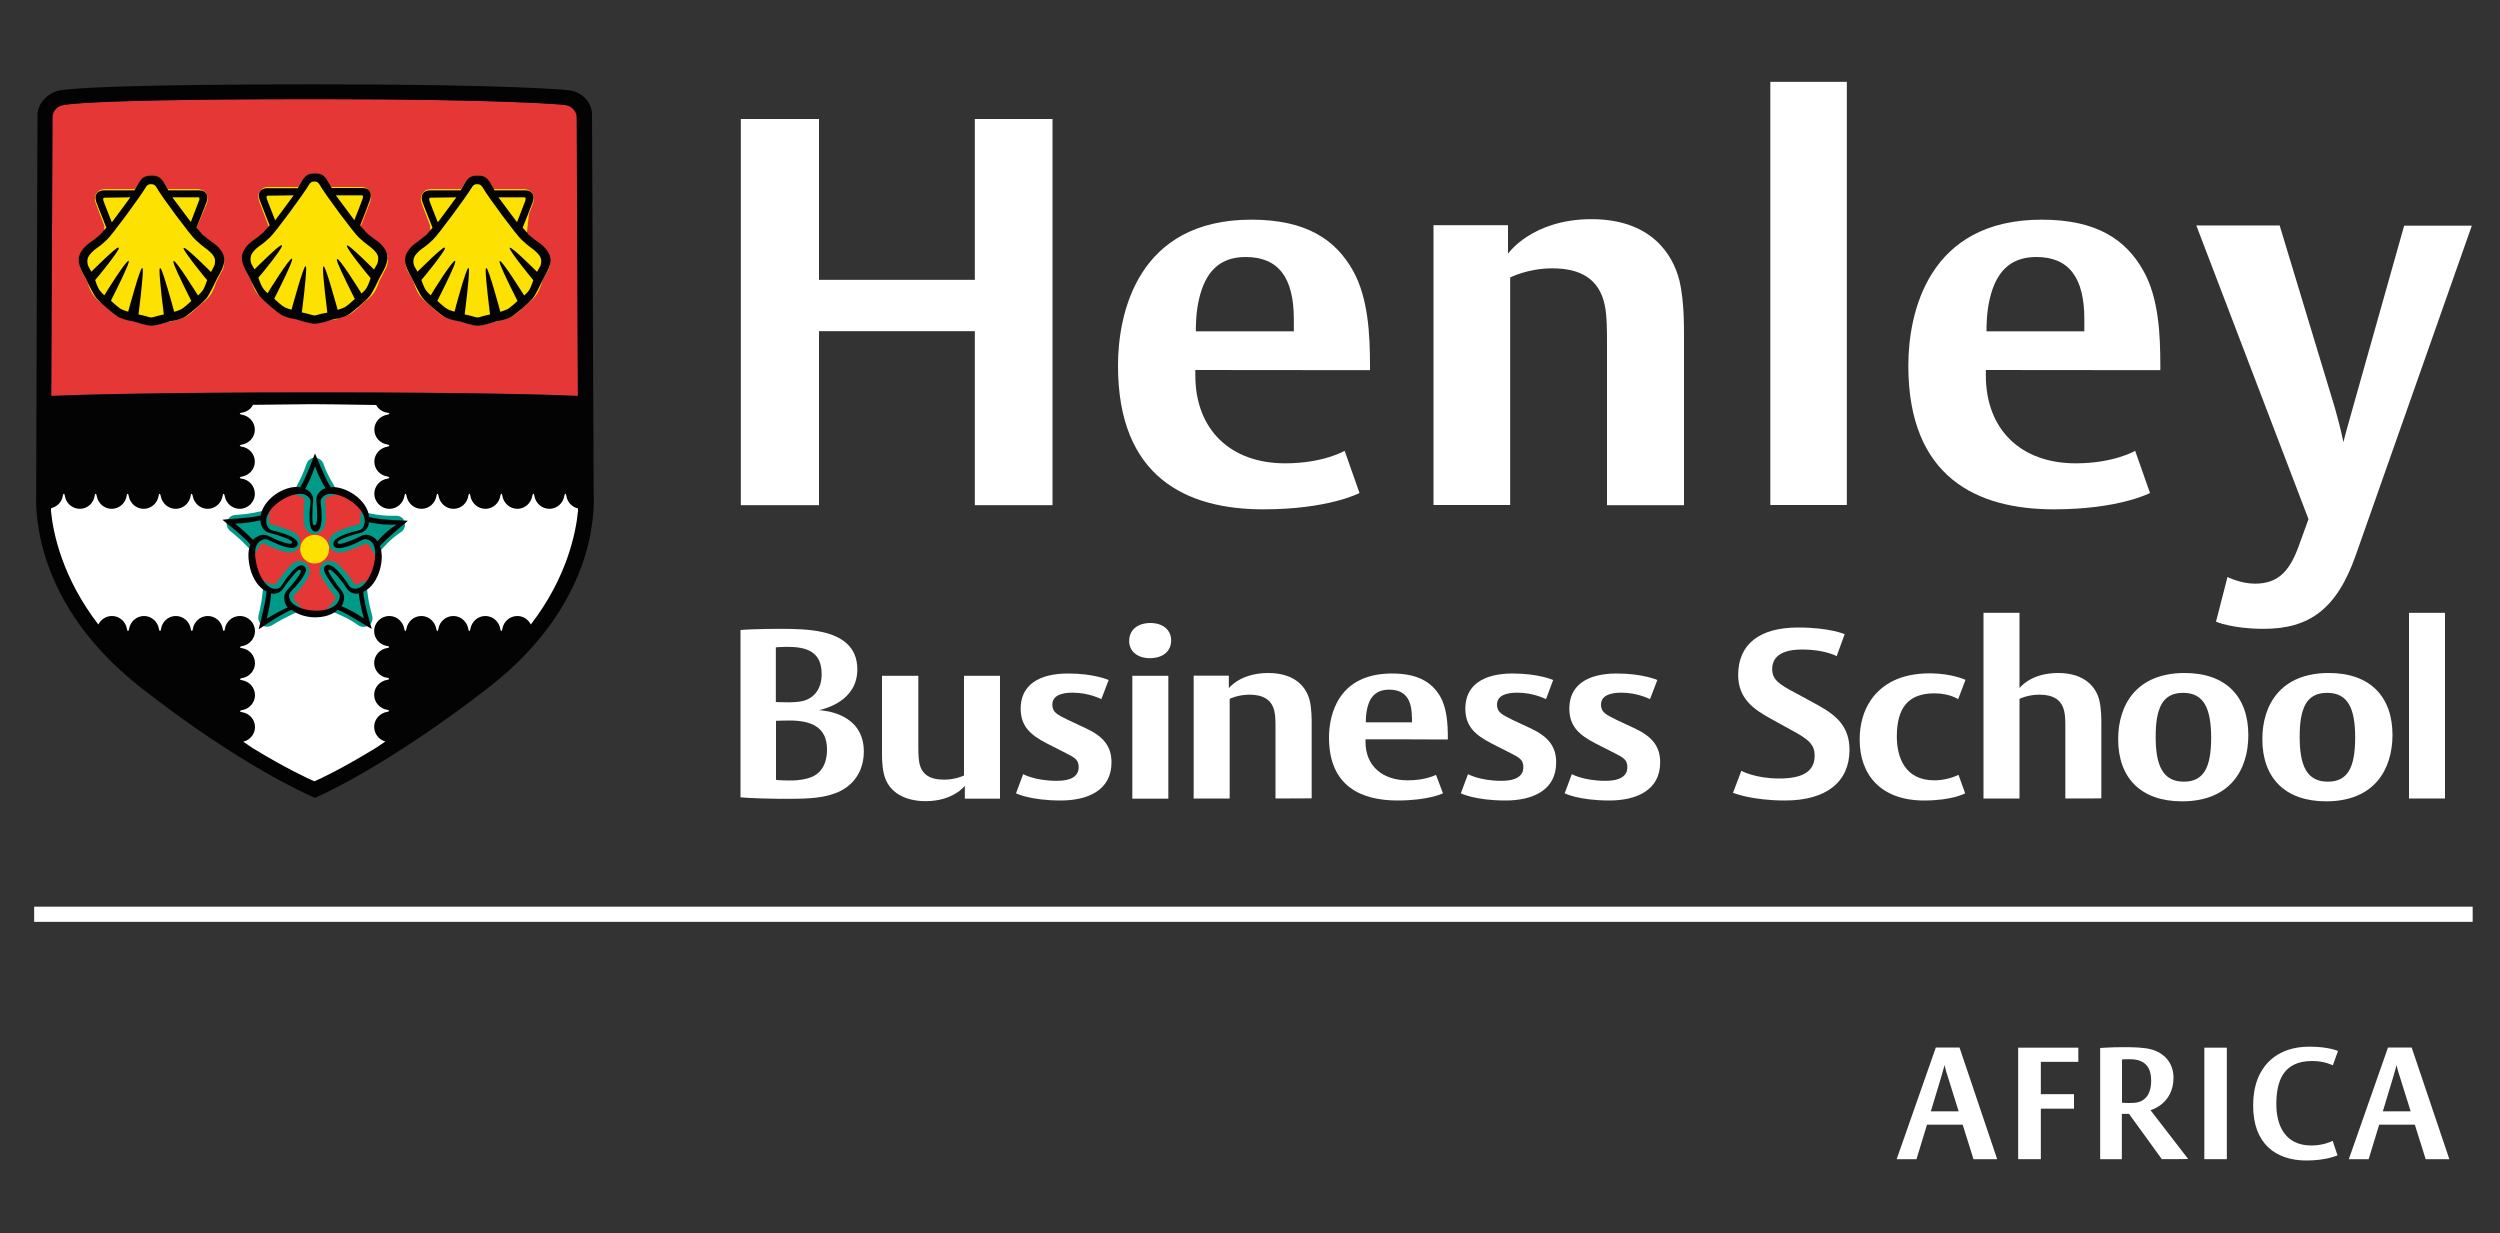 <?xml version="1.0" encoding="utf-8"?>
<!-- Generator: Adobe Illustrator 26.2.1, SVG Export Plug-In . SVG Version: 6.00 Build 0)  -->
<svg version="1.1" id="Layer_1" xmlns="http://www.w3.org/2000/svg" xmlns:xlink="http://www.w3.org/1999/xlink" x="0px" y="0px"
	 viewBox="0 0 150 74" style="enable-background:new 0 0 150 74;" xml:space="preserve">
<rect x="0" y="0" width="150" height="74" fill="#333333" stroke="none"/>
<style type="text/css">
	.st0{fill:#040304;}
	.st1{display:none;fill:none;stroke:#E53736;stroke-width:2.621;}
	.st2{fill:#E53736;}
	.st3{fill:#FFFFFF;}
	.st4{fill:#FDE100;}
	.st5{fill:none;stroke:#FDE100;stroke-width:1.045;}
	.st6{fill:#009A89;}
	.st7{fill:none;stroke:#009A89;stroke-width:1.045;}
	.st8{fill:none;stroke:#FDE100;stroke-width:0.962;}
</style>
<g>
	<path class="st2" d="M33.96,6.3c-0.02-0.01-3.4-0.35-14.98-0.35h-0.17C8.3,5.95,4.59,6.15,3.8,6.3C3.43,6.36,3.2,6.63,3.15,6.95
		c0,0-0.04,10.05-0.07,16.8c1.5-0.07,5.92-0.21,15.92-0.21c9.8,0,14.16,0.14,15.68,0.21L34.61,6.91C34.6,6.75,34.52,6.38,33.96,6.3"
		/>
	<path class="st3" d="M18.89,47.36c0,0-10.45-5.34-13.09-9.4c0,0-3.81-4.18-3.07-10.88v-2.83c0,0,13.7-0.25,16.29-0.25
		c0,0,13.95,0.19,16.04,0.19v3.81c0,0,0.86,6.15-3.38,10.33C31.67,38.33,27.31,43.31,18.89,47.36"/>
	<path class="st0" d="M35.62,29.69L35.52,6.81c-0.04-0.71-0.61-1.28-1.34-1.39c-0.1-0.02-3.49-0.36-15.19-0.36h-0.17
		c-10.59,0-14.42,0.21-15.2,0.36C2.92,5.53,2.28,6.15,2.25,6.86C2.24,6.94,2.17,29.71,2.17,29.71c-0.01,0.11-0.08,1.59,0.5,3.54
		c0.68,2.26,2.21,5.21,5.8,8.02c5.96,4.67,10.09,6.45,10.26,6.53c0.1,0.04,0.12,0.06,0.16,0.06c0.03,0,0.06-0.01,0.17-0.06
		c0.17-0.07,4.26-1.9,10.22-6.52c3.59-2.78,5.15-5.72,5.84-7.99C35.71,31.33,35.63,29.81,35.62,29.69 M3.15,6.96
		C3.2,6.64,3.43,6.37,3.79,6.31c0.8-0.16,4.49-0.36,15.02-0.36h0.17c11.57,0,14.89,0.34,14.91,0.35c0.55,0.08,0.7,0.53,0.71,0.69
		l0.07,16.77c-1.52-0.07-5.88-0.21-15.68-0.21c-10,0-14.42,0.15-15.92,0.21C3.11,17.01,3.15,6.96,3.15,6.96 M34.67,30.5
		c-0.04-0.01-0.07-0.02-0.11-0.04C34.61,30.47,34.64,30.49,34.67,30.5L34.67,30.5z M15.18,24.32L15.18,24.32
		c-0.02,0.03-0.04,0.07-0.07,0.1C15.13,24.39,15.15,24.36,15.18,24.32 M31.85,37.47c-0.16-0.31-0.46-0.51-0.81-0.51
		c-0.45,0-0.84,0.34-0.9,0.79c-0.01,0.06-0.03,0.11-0.06,0.11c-0.02,0-0.05-0.04-0.06-0.11c-0.06-0.45-0.45-0.79-0.9-0.79
		s-0.83,0.34-0.9,0.79c-0.01,0.06-0.03,0.11-0.06,0.11s-0.05-0.04-0.06-0.11c-0.07-0.45-0.45-0.79-0.9-0.79
		c-0.45,0-0.84,0.34-0.9,0.79c-0.01,0.06-0.03,0.11-0.06,0.11s-0.05-0.04-0.06-0.11c-0.07-0.45-0.45-0.79-0.9-0.79
		c-0.45,0-0.83,0.34-0.9,0.79c-0.01,0.07-0.04,0.11-0.06,0.11c-0.02,0-0.05-0.04-0.06-0.11c-0.07-0.45-0.45-0.79-0.9-0.79
		c-0.5,0-0.91,0.4-0.91,0.91c0,0.45,0.34,0.83,0.79,0.89c0.07,0.01,0.11,0.04,0.11,0.06c0,0.02-0.04,0.05-0.11,0.06
		c-0.45,0.06-0.79,0.45-0.79,0.9c0,0.45,0.34,0.83,0.79,0.89c0.07,0.01,0.11,0.04,0.11,0.06c0,0.02-0.04,0.05-0.11,0.06
		c-0.45,0.07-0.79,0.45-0.79,0.9s0.34,0.83,0.79,0.9c0.07,0.02,0.11,0.04,0.11,0.06c0,0.02-0.05,0.05-0.11,0.06
		c-0.45,0.07-0.79,0.45-0.79,0.9c0,0.4,0.27,0.77,0.67,0.88c-0.33,0.23-0.53,0.36-0.53,0.36c-2.04,1.25-3.37,1.88-3.73,2.03
		c-0.36-0.16-1.67-0.76-3.68-1.98c0,0-0.23-0.16-0.59-0.4c0.42-0.09,0.71-0.46,0.71-0.88c0-0.45-0.34-0.83-0.79-0.89
		c-0.06-0.02-0.11-0.03-0.11-0.06c0-0.02,0.04-0.05,0.11-0.06c0.45-0.07,0.79-0.45,0.79-0.9c0-0.45-0.34-0.83-0.79-0.9
		c-0.06-0.01-0.11-0.03-0.11-0.06c0-0.02,0.04-0.05,0.11-0.06c0.45-0.07,0.79-0.45,0.79-0.9s-0.34-0.84-0.79-0.9
		c-0.06-0.01-0.11-0.03-0.11-0.06c0-0.02,0.04-0.05,0.11-0.06c0.45-0.07,0.79-0.45,0.79-0.9c0-0.5-0.4-0.91-0.91-0.91
		c-0.45,0-0.84,0.34-0.9,0.79c-0.01,0.06-0.03,0.11-0.06,0.11c-0.02,0-0.05-0.04-0.06-0.11c-0.07-0.45-0.45-0.79-0.9-0.79
		c-0.45,0-0.84,0.34-0.9,0.79c-0.01,0.06-0.03,0.11-0.06,0.11c-0.02,0-0.05-0.04-0.06-0.11c-0.07-0.45-0.45-0.79-0.9-0.79
		s-0.83,0.34-0.89,0.79c-0.01,0.06-0.03,0.11-0.06,0.11c-0.02,0-0.05-0.04-0.06-0.11c-0.07-0.45-0.45-0.79-0.9-0.79
		s-0.83,0.34-0.9,0.79c-0.01,0.06-0.03,0.11-0.06,0.11s-0.05-0.04-0.06-0.11c-0.07-0.45-0.45-0.79-0.9-0.79
		c-0.35,0-0.66,0.2-0.82,0.51c-2.15-2.8-2.71-5.45-2.84-6.8V30.5l0,0c0.03-0.01,0.07-0.02,0.1-0.04c0.33-0.11,0.56-0.38,0.61-0.72
		l0,0c0.01-0.06,0.03-0.11,0.06-0.11s0.05,0.05,0.06,0.11c0.06,0.45,0.45,0.79,0.9,0.79s0.83-0.34,0.89-0.79
		c0.02-0.06,0.03-0.11,0.06-0.11s0.05,0.05,0.06,0.11c0.07,0.45,0.45,0.79,0.9,0.79s0.84-0.34,0.9-0.79
		c0.01-0.06,0.03-0.11,0.06-0.11s0.05,0.05,0.06,0.11c0.07,0.45,0.45,0.79,0.9,0.79c0.45,0,0.83-0.34,0.9-0.79
		c0.01-0.06,0.03-0.11,0.06-0.11c0.02,0,0.05,0.05,0.06,0.11c0.07,0.45,0.45,0.79,0.9,0.79s0.84-0.34,0.9-0.79
		c0.01-0.06,0.03-0.11,0.06-0.11c0.02,0,0.05,0.05,0.06,0.11c0.07,0.45,0.45,0.79,0.9,0.79c0.45,0,0.83-0.34,0.9-0.79
		c0.01-0.07,0.03-0.11,0.06-0.11c0.02,0,0.05,0.05,0.06,0.11c0.07,0.45,0.45,0.79,0.9,0.79c0.5,0,0.91-0.4,0.91-0.91
		c0-0.45-0.34-0.84-0.79-0.9c-0.07-0.01-0.11-0.03-0.11-0.06c0-0.02,0.04-0.05,0.11-0.06c0.45-0.07,0.79-0.45,0.79-0.9
		s-0.34-0.84-0.79-0.9c-0.07-0.01-0.11-0.04-0.11-0.06c0-0.02,0.04-0.05,0.11-0.06c0.45-0.07,0.79-0.45,0.79-0.9
		c0-0.45-0.34-0.83-0.79-0.9c-0.07-0.01-0.11-0.04-0.11-0.06c0-0.02,0.04-0.05,0.11-0.06c0.29-0.04,0.55-0.21,0.68-0.47
		c0,0-0.01,0-0.02,0l0,0h0.01c1.73-0.02,3.1-0.04,3.58-0.04c0.51,0,1.97,0.02,3.82,0.05l0,0l0,0c0.14,0.26,0.39,0.43,0.68,0.46
		c0.06,0.01,0.11,0.03,0.11,0.06c0,0.02-0.04,0.05-0.11,0.06c-0.45,0.07-0.79,0.45-0.79,0.9c0,0.45,0.34,0.83,0.79,0.89
		c0.06,0.01,0.11,0.04,0.11,0.07c0,0.02-0.04,0.05-0.11,0.06c-0.45,0.07-0.79,0.45-0.79,0.9c0,0.45,0.34,0.83,0.79,0.89
		c0.06,0.02,0.11,0.04,0.11,0.07c0,0.02-0.04,0.05-0.11,0.06c-0.45,0.06-0.79,0.45-0.79,0.9c0,0.5,0.41,0.91,0.91,0.91
		c0.45,0,0.83-0.34,0.9-0.79c0.01-0.06,0.03-0.11,0.06-0.11s0.05,0.04,0.06,0.11c0.07,0.45,0.45,0.79,0.9,0.79
		c0.45,0,0.83-0.34,0.9-0.79c0.01-0.06,0.03-0.11,0.06-0.11s0.05,0.05,0.06,0.11c0.07,0.45,0.45,0.79,0.9,0.79
		c0.45,0,0.83-0.34,0.89-0.79c0.01-0.06,0.03-0.11,0.06-0.11s0.05,0.05,0.06,0.11c0.07,0.45,0.45,0.79,0.9,0.79
		c0.45,0,0.84-0.34,0.9-0.79c0.01-0.06,0.03-0.11,0.06-0.11s0.05,0.05,0.06,0.11c0.07,0.45,0.45,0.79,0.9,0.79
		c0.45,0,0.83-0.34,0.9-0.79c0.01-0.06,0.03-0.11,0.06-0.11s0.05,0.05,0.06,0.11c0.07,0.45,0.45,0.79,0.9,0.79s0.84-0.34,0.9-0.79
		c0.01-0.06,0.03-0.11,0.06-0.11c0.02,0,0.05,0.05,0.06,0.11c0.05,0.38,0.33,0.68,0.7,0.77v0.15C34.55,32.01,34,34.67,31.85,37.47"
		/>
	<path class="st4" d="M18.88,32.09c-0.48,0-0.87,0.38-0.87,0.86c0,0.47,0.39,0.86,0.87,0.86c0.47,0,0.87-0.39,0.87-0.86
		S19.35,32.09,18.88,32.09"/>
	<path class="st5" d="M18.88,32.09c-0.48,0-0.87,0.38-0.87,0.86c0,0.47,0.39,0.86,0.87,0.86c0.47,0,0.87-0.39,0.87-0.86
		S19.35,32.09,18.88,32.09z"/>
	<path class="st2" d="M22.17,32.31c-0.17-0.09-0.31-0.11-0.45-0.06l-0.22,0.11l-0.17,0.09l-0.39,0.16
		c-0.64,0.23-0.82,0.16-0.85,0.05v-0.1c0.04-0.09,0.2-0.24,0.69-0.41l0.4-0.13l0.19-0.04l0.24-0.07c0.14-0.05,0.24-0.15,0.31-0.33
		c0.24-0.59-0.25-1.21-0.78-1.59c-0.6-0.42-1.42-0.67-1.83-0.3c-0.14,0.12-0.21,0.26-0.21,0.4l0.02,0.24l0.02,0.2l0.02,0.42
		c0,0.72-0.16,0.83-0.25,0.83l-0.09-0.04c-0.15-0.15-0.15-0.62-0.15-0.77c0-0.02,0.02-0.44,0.02-0.44l0.02-0.2l0.02-0.24
		c0-0.15-0.07-0.28-0.21-0.4c-0.4-0.36-1.22-0.12-1.83,0.3c-0.54,0.38-1.02,1-0.78,1.59c0.07,0.17,0.17,0.28,0.31,0.33l0.24,0.07
		l0.18,0.04c0.01,0,0.4,0.13,0.4,0.13c0.4,0.14,0.62,0.28,0.68,0.4l0.01,0.1c-0.03,0.08-0.19,0.2-0.86-0.05l-0.4-0.17l-0.17-0.08
		l-0.22-0.1c-0.15-0.06-0.28-0.04-0.45,0.06c-0.45,0.24-0.55,0.8-0.31,1.73c0.19,0.71,0.66,1.43,1.21,1.41
		c0.19-0.01,0.32-0.07,0.42-0.18l0.14-0.2l0.11-0.17l0.26-0.33c0.12-0.15,0.44-0.52,0.65-0.54l0.09,0.02l0.06,0.09
		c0.02,0.17-0.21,0.48-0.31,0.61l-0.04,0.05l-0.26,0.32l-0.13,0.15l-0.17,0.18c-0.09,0.12-0.12,0.26-0.08,0.45
		c0.11,0.54,0.91,0.84,1.64,0.86c0.66,0.02,1.42-0.18,1.59-0.8c0.05-0.19,0.03-0.32-0.05-0.45l-0.15-0.19l-0.12-0.16l-0.24-0.35
		l-0.07-0.1c-0.11-0.15-0.32-0.45-0.29-0.62l0.05-0.07c0.01-0.01,0.1-0.03,0.1-0.03c0.09,0.01,0.3,0.09,0.69,0.56l0.26,0.33
		l0.11,0.16l0.14,0.2c0.1,0.12,0.23,0.17,0.42,0.18c0.55,0.02,1.02-0.69,1.21-1.41c0.07-0.29,0.12-0.55,0.12-0.77
		C22.63,32.79,22.47,32.46,22.17,32.31 M18.88,33.81c-0.48,0-0.87-0.39-0.87-0.86s0.39-0.86,0.87-0.86c0.47,0,0.87,0.38,0.87,0.86
		C19.74,33.42,19.35,33.81,18.88,33.81"/>
	<path class="st6" d="M21.69,31.95c-0.14,0.06-0.15,0.04-0.4,0.11c-0.14,0.03-0.41,0.13-0.54,0.18c-0.31,0.12-0.53,0.24-0.49,0.34
		c0.03,0.1,0.26,0.05,0.58-0.07c0.12-0.05,0.4-0.15,0.53-0.21c0.24-0.11,0.23-0.12,0.37-0.17c0.25-0.09,0.45-0.02,0.59,0.06
		c0.17,0.11,0.21,0.12,0.3,0.29c0.77-0.83,1.17-0.97,1.16-1.01c-0.01-0.02-0.58,0.06-1.67-0.14c-0.01,0.11,0,0.08-0.03,0.19
		C22.05,31.67,21.93,31.86,21.69,31.95"/>
	<path class="st7" d="M21.69,31.95c-0.14,0.06-0.15,0.04-0.4,0.11c-0.14,0.03-0.41,0.13-0.54,0.18c-0.31,0.12-0.53,0.24-0.49,0.34
		c0.03,0.1,0.26,0.05,0.58-0.07c0.12-0.05,0.4-0.15,0.53-0.21c0.24-0.11,0.23-0.12,0.37-0.17c0.25-0.09,0.45-0.02,0.59,0.06
		c0.17,0.11,0.21,0.12,0.3,0.29c0.77-0.83,1.17-0.97,1.16-1.01c-0.01-0.02-0.58,0.06-1.67-0.14c-0.01,0.11,0,0.08-0.03,0.19
		C22.05,31.67,21.93,31.86,21.69,31.95z"/>
	<path class="st6" d="M18.79,29.99c0,0.16-0.02,0.15-0.03,0.41c-0.01,0.15-0.02,0.43-0.02,0.56c0,0.34,0.02,0.57,0.13,0.56
		c0.11,0,0.16-0.22,0.16-0.56c0-0.13,0-0.42-0.02-0.56c-0.02-0.26-0.03-0.26-0.03-0.41c0-0.26,0.14-0.44,0.26-0.53
		c0.12-0.1,0.14-0.12,0.29-0.16c-0.55-0.95-0.6-1.32-0.63-1.32s-0.1,0.41-0.59,1.35c0.12,0.04,0.12,0.04,0.22,0.12
		C18.65,29.55,18.79,29.73,18.79,29.99"/>
	<path class="st7" d="M18.79,29.99c0,0.16-0.02,0.15-0.03,0.41c-0.01,0.15-0.02,0.43-0.02,0.56c0,0.34,0.02,0.57,0.13,0.56
		c0.11,0,0.16-0.22,0.16-0.56c0-0.13,0-0.42-0.02-0.56c-0.02-0.26-0.03-0.26-0.03-0.41c0-0.26,0.14-0.44,0.26-0.53
		c0.12-0.1,0.14-0.12,0.29-0.16c-0.55-0.95-0.6-1.32-0.63-1.32s-0.1,0.41-0.59,1.35c0.12,0.04,0.12,0.04,0.22,0.12
		C18.65,29.55,18.79,29.73,18.79,29.99z"/>
	<path class="st6" d="M21.4,35.61c-0.15,0-0.37-0.04-0.54-0.24c-0.1-0.12-0.08-0.12-0.23-0.33c-0.09-0.12-0.26-0.34-0.36-0.45
		c-0.21-0.26-0.46-0.48-0.54-0.41c-0.09,0.06,0.06,0.25,0.24,0.53c0.07,0.12,0.23,0.35,0.32,0.47c0.16,0.21,0.17,0.2,0.25,0.32
		c0.14,0.21,0.12,0.44,0.07,0.59c-0.05,0.14-0.04,0.17-0.13,0.27c1.02,0.45,1.33,0.76,1.35,0.74c0.02-0.02-0.17-0.45-0.31-1.53
		C21.44,35.6,21.48,35.61,21.4,35.61"/>
	<path class="st7" d="M21.4,35.61c-0.15,0-0.37-0.04-0.54-0.24c-0.1-0.12-0.08-0.12-0.23-0.33c-0.09-0.12-0.26-0.34-0.36-0.45
		c-0.21-0.26-0.46-0.48-0.54-0.41c-0.09,0.06,0.06,0.25,0.24,0.53c0.07,0.12,0.23,0.35,0.32,0.47c0.16,0.21,0.17,0.2,0.25,0.32
		c0.14,0.21,0.12,0.44,0.07,0.59c-0.05,0.14-0.04,0.17-0.13,0.27c1.02,0.45,1.33,0.76,1.35,0.74c0.02-0.02-0.17-0.45-0.31-1.53
		C21.44,35.6,21.48,35.61,21.4,35.61z"/>
	<path class="st6" d="M17.47,35.14c0.1-0.11,0.27-0.33,0.36-0.45c0.21-0.26,0.27-0.43,0.19-0.5c-0.08-0.07-0.26,0.13-0.47,0.39
		c-0.08,0.1-0.26,0.32-0.36,0.45c-0.15,0.21-0.14,0.21-0.24,0.33c-0.17,0.2-0.39,0.25-0.54,0.24c-0.09-0.01-0.05,0.01-0.13-0.02
		c-0.12,1.1-0.29,1.49-0.26,1.5c0.02,0.02,0.31-0.22,1.27-0.69c-0.12-0.13-0.15-0.21-0.19-0.39c-0.04-0.15-0.04-0.37,0.12-0.59
		C17.29,35.32,17.31,35.33,17.47,35.14"/>
	<path class="st7" d="M17.47,35.14c0.1-0.11,0.27-0.33,0.36-0.45c0.21-0.26,0.27-0.43,0.19-0.5c-0.08-0.07-0.26,0.13-0.47,0.39
		c-0.08,0.1-0.26,0.32-0.36,0.45c-0.15,0.21-0.14,0.21-0.24,0.33c-0.17,0.2-0.39,0.25-0.54,0.24c-0.09-0.01-0.05,0.01-0.13-0.02
		c-0.12,1.1-0.29,1.49-0.26,1.5c0.02,0.02,0.31-0.22,1.27-0.69c-0.12-0.13-0.15-0.21-0.19-0.39c-0.04-0.15-0.04-0.37,0.12-0.59
		C17.29,35.32,17.31,35.33,17.47,35.14z"/>
	<path class="st6" d="M16.02,32.13c0.14,0.05,0.13,0.07,0.37,0.17c0.13,0.06,0.4,0.16,0.52,0.21c0.31,0.12,0.55,0.16,0.59,0.05
		c0.04-0.1-0.17-0.21-0.48-0.32c-0.12-0.04-0.4-0.14-0.54-0.18c-0.25-0.07-0.25-0.06-0.4-0.11c-0.24-0.09-0.36-0.28-0.41-0.43
		c-0.04-0.13-0.05-0.17-0.05-0.3c-1.09,0.23-1.5,0.17-1.5,0.21c-0.01,0.03,0.3,0.19,1.07,0.97c0.08-0.13,0.09-0.12,0.23-0.21
		C15.56,32.11,15.77,32.04,16.02,32.13"/>
	<path class="st7" d="M16.02,32.13c0.14,0.05,0.13,0.07,0.37,0.17c0.13,0.06,0.4,0.16,0.52,0.21c0.31,0.12,0.55,0.16,0.59,0.05
		c0.04-0.1-0.17-0.21-0.48-0.32c-0.12-0.04-0.4-0.14-0.54-0.18c-0.25-0.07-0.25-0.06-0.4-0.11c-0.24-0.09-0.36-0.28-0.41-0.43
		c-0.04-0.13-0.05-0.17-0.05-0.3c-1.09,0.23-1.5,0.17-1.5,0.21c-0.01,0.03,0.3,0.19,1.07,0.97c0.08-0.13,0.09-0.12,0.23-0.21
		C15.56,32.11,15.77,32.04,16.02,32.13z"/>
	<path class="st0" d="M22.15,31.02c-0.05-0.51-0.4-0.99-0.88-1.33c-0.44-0.31-0.97-0.5-1.43-0.46c-0.35-0.53-0.92-2.02-0.94-2.02
		c-0.02,0-0.49,1.4-0.89,2.02c-0.48-0.07-1.05,0.12-1.51,0.45c-0.44,0.32-0.78,0.77-0.86,1.25c-0.63,0.17-2.28,0.22-2.29,0.26
		c-0.01,0.02,1.19,0.9,1.67,1.48c-0.17,0.41-0.13,0.94-0.01,1.44c0.15,0.6,0.51,1.16,0.98,1.38c-0.02,0.64-0.49,2.25-0.46,2.26
		c0.02,0.02,1.24-0.88,1.97-1.16c0.35,0.28,0.86,0.44,1.36,0.45c0.54,0.01,1.07-0.14,1.41-0.45c0.6,0.23,2.01,1.16,2.03,1.14
		c0.02-0.02-0.46-1.45-0.5-2.22c0.49-0.21,0.85-0.78,1.01-1.39c0.12-0.46,0.14-0.96-0.01-1.35c0.4-0.49,1.68-1.5,1.67-1.52
		C24.45,31.22,22.91,31.23,22.15,31.02 M22.63,32.48c-0.09-0.17-0.12-0.18-0.3-0.29c-0.13-0.08-0.34-0.15-0.59-0.06
		c-0.15,0.05-0.14,0.07-0.37,0.17c-0.13,0.06-0.4,0.17-0.53,0.21c-0.31,0.12-0.55,0.17-0.58,0.07c-0.04-0.1,0.17-0.22,0.49-0.34
		c0.12-0.04,0.4-0.14,0.54-0.18c0.25-0.07,0.26-0.06,0.4-0.11c0.25-0.09,0.36-0.28,0.41-0.42c0.03-0.11,0.02-0.08,0.03-0.19
		c1.09,0.21,1.66,0.12,1.67,0.14C23.8,31.5,23.4,31.64,22.63,32.48 M18.9,27.98c0.02,0,0.08,0.37,0.63,1.32
		c-0.16,0.03-0.17,0.06-0.29,0.16c-0.12,0.09-0.26,0.27-0.26,0.53c0,0.16,0.02,0.15,0.03,0.41c0.01,0.15,0.02,0.43,0.02,0.56
		c0,0.34-0.05,0.56-0.16,0.56c-0.11,0-0.13-0.22-0.13-0.56c0-0.13,0.01-0.41,0.02-0.56c0.02-0.26,0.03-0.26,0.03-0.4
		c0-0.26-0.13-0.44-0.26-0.54c-0.11-0.08-0.1-0.08-0.22-0.12C18.81,28.4,18.88,27.98,18.9,27.98 M15.19,32.4
		c-0.77-0.78-1.07-0.94-1.07-0.97s0.42,0.02,1.51-0.21c0,0.13,0,0.17,0.05,0.3c0.05,0.15,0.17,0.34,0.41,0.43
		c0.14,0.05,0.15,0.03,0.4,0.11c0.14,0.04,0.41,0.13,0.54,0.18c0.31,0.12,0.53,0.21,0.49,0.32c-0.03,0.11-0.28,0.07-0.59-0.05
		c-0.12-0.04-0.39-0.14-0.52-0.21c-0.24-0.11-0.23-0.12-0.37-0.17c-0.24-0.09-0.45-0.02-0.59,0.06
		C15.28,32.28,15.28,32.27,15.19,32.4 M16.01,37.1c-0.02-0.02,0.16-0.4,0.26-1.5c0.08,0.02,0.04,0.01,0.13,0.02
		c0.16,0.01,0.37-0.04,0.54-0.24c0.1-0.12,0.08-0.12,0.24-0.34c0.09-0.12,0.26-0.34,0.36-0.45c0.21-0.26,0.39-0.46,0.47-0.39
		c0.09,0.07,0.02,0.22-0.19,0.5c-0.08,0.11-0.26,0.33-0.36,0.45c-0.17,0.2-0.17,0.18-0.27,0.31c-0.16,0.21-0.16,0.43-0.12,0.59
		c0.05,0.17,0.07,0.26,0.2,0.39C16.32,36.88,16.04,37.12,16.01,37.1 M21.83,37.1c-0.02,0.02-0.34-0.29-1.35-0.74
		c0.09-0.11,0.09-0.13,0.13-0.27c0.05-0.15,0.07-0.36-0.07-0.59c-0.08-0.13-0.09-0.12-0.25-0.32c-0.09-0.12-0.25-0.36-0.32-0.46
		c-0.18-0.28-0.33-0.48-0.24-0.53c0.08-0.07,0.32,0.16,0.54,0.4c0.08,0.1,0.26,0.32,0.36,0.45c0.15,0.21,0.13,0.21,0.23,0.34
		c0.17,0.2,0.39,0.25,0.54,0.24c0.08,0,0.04-0.01,0.12-0.03C21.66,36.66,21.85,37.09,21.83,37.1 M22.4,34
		c-0.18,0.69-0.63,1.34-1.09,1.32c-0.18-0.01-0.27-0.06-0.33-0.13c-0.1-0.12-0.12-0.2-0.24-0.36c-0.07-0.08-0.16-0.21-0.26-0.34
		c-0.14-0.17-0.66-0.78-0.94-0.55c-0.31,0.2,0.16,0.76,0.27,0.94c0.09,0.14,0.18,0.26,0.25,0.36c0.12,0.16,0.18,0.2,0.27,0.33
		c0.05,0.08,0.08,0.18,0.03,0.36c-0.14,0.52-0.8,0.74-1.47,0.71c-0.72-0.02-1.44-0.31-1.53-0.77c-0.01-0.02-0.01-0.06-0.01-0.07
		c-0.01-0.13,0.02-0.21,0.07-0.27c0.02-0.02,0.03-0.04,0.05-0.06c0.07-0.09,0.13-0.13,0.25-0.26c0.07-0.08,0.17-0.2,0.27-0.33
		c0.13-0.17,0.56-0.69,0.26-0.91c-0.28-0.24-0.76,0.36-0.9,0.53c-0.11,0.12-0.21,0.26-0.26,0.34c-0.12,0.16-0.14,0.23-0.24,0.36
		c-0.07,0.07-0.15,0.13-0.33,0.13c-0.46,0.02-0.91-0.62-1.09-1.32c-0.17-0.64-0.23-1.35,0.25-1.59c0.17-0.08,0.26-0.08,0.36-0.05
		c0.15,0.06,0.21,0.11,0.39,0.18c0.1,0.04,0.25,0.11,0.4,0.17c0.21,0.07,0.89,0.32,1.02-0.02c0.12-0.35-0.55-0.59-0.76-0.66
		c-0.16-0.06-0.31-0.1-0.41-0.13c-0.19-0.05-0.26-0.05-0.41-0.11c-0.09-0.03-0.17-0.1-0.24-0.26c-0.21-0.5,0.2-1.07,0.74-1.45
		c0.59-0.41,1.34-0.62,1.69-0.31c0.14,0.12,0.17,0.21,0.17,0.32c0,0.17-0.02,0.23-0.04,0.43c-0.01,0.11-0.02,0.26-0.02,0.43
		c0,0.22-0.01,0.94,0.36,0.94s0.37-0.72,0.37-0.94c0-0.17-0.01-0.32-0.02-0.43c-0.02-0.2-0.04-0.26-0.04-0.43
		c0-0.1,0.03-0.2,0.17-0.32c0.34-0.31,1.09-0.1,1.68,0.31c0.55,0.39,0.95,0.95,0.74,1.45c-0.07,0.17-0.15,0.23-0.24,0.26
		c-0.16,0.06-0.22,0.06-0.41,0.11c-0.11,0.03-0.26,0.07-0.41,0.13c-0.21,0.07-0.88,0.32-0.76,0.67c0.12,0.35,0.8,0.09,1.01,0.02
		c0.16-0.06,0.31-0.12,0.4-0.17c0.18-0.08,0.23-0.13,0.39-0.19c0.1-0.03,0.2-0.03,0.36,0.05C22.59,32.66,22.57,33.35,22.4,34"/>
	<path class="st4" d="M22.08,14.69c-0.21-0.14-0.45-0.38-0.52-0.45c-0.28-0.24-2.01-2.59-2.34-3.16c-0.1-0.17-0.23-0.19-0.33-0.19
		c-0.11,0-0.24,0.02-0.33,0.19c-0.33,0.58-2.07,2.92-2.34,3.16c-0.07,0.07-0.31,0.31-0.52,0.45c-0.16,0.11-0.62,0.44-0.64,0.77
		c-0.02,0.19,0.01,0.31,0.05,0.4c0.04,0.09,0.14,0.25,0.2,0.36c0.13-0.14,1.55-1.55,1.63-1.47c0.08,0.08-1.28,1.8-1.42,1.92
		c0,0,0.12,0.38,0.24,0.57c0.12,0.19,0.34,0.37,0.34,0.37c0.07-0.13,1.34-2.13,1.45-2.08c0.12,0.05-1.03,2.3-1.07,2.4
		c0,0,0.43,0.4,0.59,0.5s0.33,0.14,0.48,0.17c0.03-0.14,0.72-2.62,0.83-2.62c0.1,0-0.22,2.65-0.24,2.77
		c0.06,0.02,0.21,0.04,0.38,0.08c0.12,0.03,0.25,0.09,0.4,0.1c0.14-0.01,0.28-0.07,0.4-0.1c0.17-0.05,0.32-0.07,0.38-0.08
		c-0.02-0.12-0.35-2.77-0.24-2.77s0.79,2.48,0.83,2.62c0.15-0.04,0.32-0.09,0.48-0.17s0.59-0.5,0.59-0.5
		c-0.05-0.09-1.2-2.35-1.08-2.4c0.12-0.05,1.37,1.96,1.45,2.08c0.01,0,0.23-0.18,0.35-0.37c0.12-0.19,0.24-0.57,0.24-0.57
		c-0.13-0.12-1.5-1.84-1.42-1.92c0.08-0.08,1.5,1.33,1.64,1.47c0.06-0.12,0.16-0.27,0.2-0.36c0.04-0.1,0.07-0.21,0.05-0.4
		C22.7,15.13,22.24,14.8,22.08,14.69"/>
	<path class="st8" d="M22.08,14.69c-0.21-0.14-0.45-0.38-0.52-0.45c-0.28-0.24-2.01-2.59-2.34-3.16c-0.1-0.17-0.23-0.19-0.33-0.19
		c-0.11,0-0.24,0.02-0.33,0.19c-0.33,0.58-2.07,2.92-2.34,3.16c-0.07,0.07-0.31,0.31-0.52,0.45c-0.16,0.11-0.62,0.44-0.64,0.77
		c-0.02,0.19,0.01,0.31,0.05,0.4c0.04,0.09,0.14,0.25,0.2,0.36c0.13-0.14,1.55-1.55,1.63-1.47c0.08,0.08-1.28,1.8-1.42,1.92
		c0,0,0.12,0.38,0.24,0.57c0.12,0.19,0.34,0.37,0.34,0.37c0.07-0.13,1.34-2.13,1.45-2.08c0.12,0.05-1.03,2.3-1.07,2.4
		c0,0,0.43,0.4,0.59,0.5s0.33,0.14,0.48,0.17c0.03-0.14,0.72-2.62,0.83-2.62c0.1,0-0.22,2.65-0.24,2.77
		c0.06,0.02,0.21,0.04,0.38,0.08c0.12,0.03,0.25,0.09,0.4,0.1c0.14-0.01,0.28-0.07,0.4-0.1c0.17-0.05,0.32-0.07,0.38-0.08
		c-0.02-0.12-0.35-2.77-0.24-2.77s0.79,2.48,0.83,2.62c0.15-0.04,0.32-0.09,0.48-0.17s0.59-0.5,0.59-0.5
		c-0.05-0.09-1.2-2.35-1.08-2.4c0.12-0.05,1.37,1.96,1.45,2.08c0.01,0,0.23-0.18,0.35-0.37c0.12-0.19,0.24-0.57,0.24-0.57
		c-0.13-0.12-1.5-1.84-1.42-1.92c0.08-0.08,1.5,1.33,1.64,1.47c0.06-0.12,0.16-0.27,0.2-0.36c0.04-0.1,0.07-0.21,0.05-0.4
		C22.7,15.13,22.24,14.8,22.08,14.69z"/>
	<path class="st4" d="M17.66,11.7h-1.49c-0.02,0-0.14-0.02-0.17,0.03c-0.05,0.07,0.01,0.21,0.01,0.21s0.5,1.31,0.5,1.31
		C16.63,13.09,17.51,11.89,17.66,11.7"/>
	<path class="st8" d="M17.66,11.7h-1.49c-0.02,0-0.14-0.02-0.17,0.03c-0.05,0.07,0.01,0.21,0.01,0.21s0.5,1.31,0.5,1.31
		C16.63,13.09,17.51,11.89,17.66,11.7z"/>
	<path class="st4" d="M21.76,11.93c0,0,0.06-0.13,0.01-0.2c-0.03-0.05-0.16-0.03-0.17-0.03h-1.49c0.15,0.19,1.03,1.4,1.15,1.55
		C21.27,13.24,21.76,11.93,21.76,11.93"/>
	<path class="st8" d="M21.76,11.93c0,0,0.06-0.13,0.01-0.2c-0.03-0.05-0.16-0.03-0.17-0.03h-1.49c0.15,0.19,1.03,1.4,1.15,1.55
		C21.27,13.24,21.76,11.93,21.76,11.93z"/>
	<path class="st4" d="M12.28,14.82c-0.21-0.14-0.45-0.38-0.52-0.45c-0.27-0.24-2.01-2.59-2.34-3.16c-0.09-0.17-0.23-0.19-0.33-0.19
		c-0.11,0-0.24,0.02-0.33,0.19c-0.33,0.58-2.07,2.92-2.34,3.16c-0.07,0.07-0.31,0.31-0.52,0.45c-0.16,0.11-0.62,0.44-0.64,0.77
		c-0.02,0.18,0,0.31,0.04,0.4c0.04,0.1,0.14,0.25,0.2,0.36c0.13-0.13,1.55-1.54,1.63-1.47c0.08,0.08-1.29,1.8-1.42,1.92
		c0,0,0.12,0.39,0.24,0.57c0.12,0.19,0.34,0.37,0.35,0.37c0.07-0.13,1.33-2.13,1.45-2.08c0.12,0.05-1.03,2.3-1.07,2.4
		c0,0,0.43,0.4,0.59,0.5c0.16,0.08,0.33,0.14,0.48,0.17c0.03-0.14,0.72-2.62,0.83-2.62c0.11,0-0.22,2.65-0.24,2.77
		c0.06,0.02,0.21,0.04,0.38,0.09c0.12,0.03,0.25,0.08,0.4,0.1c0.14-0.02,0.27-0.07,0.39-0.1c0.17-0.05,0.32-0.07,0.38-0.09
		c-0.02-0.12-0.35-2.77-0.24-2.77c0.11,0,0.79,2.47,0.83,2.62c0.14-0.04,0.32-0.09,0.48-0.17c0.16-0.09,0.59-0.5,0.59-0.5
		c-0.04-0.09-1.19-2.34-1.08-2.4c0.12-0.05,1.37,1.96,1.45,2.08c0.01,0,0.23-0.18,0.35-0.37s0.24-0.57,0.24-0.57
		c-0.13-0.12-1.5-1.84-1.42-1.92c0.08-0.08,1.5,1.33,1.63,1.47c0.06-0.12,0.16-0.27,0.2-0.36c0.04-0.1,0.07-0.21,0.05-0.4
		C12.9,15.25,12.43,14.92,12.28,14.82"/>
	<path class="st8" d="M12.28,14.82c-0.21-0.14-0.45-0.38-0.52-0.45c-0.27-0.24-2.01-2.59-2.34-3.16c-0.09-0.17-0.23-0.19-0.33-0.19
		c-0.11,0-0.24,0.02-0.33,0.19c-0.33,0.58-2.07,2.92-2.34,3.16c-0.07,0.07-0.31,0.31-0.52,0.45c-0.16,0.11-0.62,0.44-0.64,0.77
		c-0.02,0.18,0,0.31,0.04,0.4c0.04,0.1,0.14,0.25,0.2,0.36c0.13-0.13,1.55-1.54,1.63-1.47c0.08,0.08-1.29,1.8-1.42,1.92
		c0,0,0.12,0.39,0.24,0.57c0.12,0.19,0.34,0.37,0.35,0.37c0.07-0.13,1.33-2.13,1.45-2.08c0.12,0.05-1.03,2.3-1.07,2.4
		c0,0,0.43,0.4,0.59,0.5c0.16,0.08,0.33,0.14,0.48,0.17c0.03-0.14,0.72-2.62,0.83-2.62c0.11,0-0.22,2.65-0.24,2.77
		c0.06,0.02,0.21,0.04,0.38,0.09c0.12,0.03,0.25,0.08,0.4,0.1c0.14-0.02,0.27-0.07,0.39-0.1c0.17-0.05,0.32-0.07,0.38-0.09
		c-0.02-0.12-0.35-2.77-0.24-2.77c0.11,0,0.79,2.47,0.83,2.62c0.14-0.04,0.32-0.09,0.48-0.17c0.16-0.09,0.59-0.5,0.59-0.5
		c-0.04-0.09-1.19-2.34-1.08-2.4c0.12-0.05,1.37,1.96,1.45,2.08c0.01,0,0.23-0.18,0.35-0.37s0.24-0.57,0.24-0.57
		c-0.13-0.12-1.5-1.84-1.42-1.92c0.08-0.08,1.5,1.33,1.63,1.47c0.06-0.12,0.16-0.27,0.2-0.36c0.04-0.1,0.07-0.21,0.05-0.4
		C12.9,15.25,12.43,14.92,12.28,14.82z"/>
	<path class="st4" d="M7.85,11.83H6.36c-0.02,0-0.14-0.02-0.17,0.03c-0.05,0.07,0.02,0.2,0.02,0.2s0.5,1.31,0.5,1.32
		C6.82,13.21,7.71,12.02,7.85,11.83"/>
	<path class="st8" d="M7.85,11.83H6.36c-0.02,0-0.14-0.02-0.17,0.03c-0.05,0.07,0.02,0.2,0.02,0.2s0.5,1.31,0.5,1.32
		C6.82,13.21,7.71,12.02,7.85,11.83z"/>
	<path class="st4" d="M11.95,12.06c0,0,0.06-0.13,0.01-0.2c-0.02-0.04-0.16-0.03-0.17-0.03H10.3c0.15,0.19,1.03,1.39,1.15,1.55
		C11.46,13.36,11.95,12.06,11.95,12.06"/>
	<path class="st8" d="M11.95,12.06c0,0,0.06-0.13,0.01-0.2c-0.02-0.04-0.16-0.03-0.17-0.03H10.3c0.15,0.19,1.03,1.39,1.15,1.55
		C11.46,13.36,11.95,12.06,11.95,12.06z"/>
	<path class="st4" d="M31.84,14.82c-0.21-0.14-0.45-0.38-0.52-0.45c-0.27-0.24-2.01-2.59-2.34-3.16c-0.09-0.17-0.22-0.19-0.33-0.19
		s-0.24,0.02-0.34,0.19c-0.33,0.58-2.07,2.92-2.34,3.16c-0.07,0.07-0.31,0.31-0.52,0.45c-0.16,0.11-0.62,0.44-0.64,0.77
		c-0.02,0.19,0.01,0.31,0.05,0.4c0.04,0.1,0.14,0.25,0.21,0.36c0.13-0.13,1.54-1.54,1.63-1.47c0.08,0.08-1.29,1.8-1.42,1.92
		c0,0,0.12,0.39,0.24,0.57c0.12,0.19,0.34,0.37,0.34,0.37c0.08-0.13,1.34-2.13,1.45-2.08c0.12,0.05-1.03,2.3-1.08,2.4
		c0,0,0.43,0.4,0.59,0.5c0.16,0.08,0.33,0.14,0.48,0.17c0.03-0.14,0.72-2.62,0.83-2.62s-0.22,2.65-0.24,2.77
		c0.06,0.02,0.21,0.04,0.38,0.09c0.12,0.03,0.26,0.08,0.4,0.1c0.14-0.02,0.27-0.07,0.39-0.1c0.17-0.05,0.32-0.07,0.38-0.09
		c-0.02-0.12-0.35-2.77-0.24-2.77c0.1,0,0.78,2.47,0.83,2.62c0.14-0.04,0.32-0.09,0.48-0.17c0.16-0.09,0.59-0.5,0.59-0.5
		c-0.04-0.09-1.19-2.34-1.08-2.4c0.12-0.05,1.37,1.96,1.45,2.08c0.01,0,0.23-0.18,0.35-0.37c0.12-0.19,0.24-0.57,0.24-0.57
		c-0.13-0.12-1.5-1.84-1.42-1.92c0.08-0.08,1.5,1.33,1.63,1.47c0.07-0.12,0.16-0.27,0.2-0.36c0.04-0.1,0.07-0.21,0.06-0.4
		C32.45,15.25,31.99,14.92,31.84,14.82"/>
	<path class="st8" d="M31.84,14.82c-0.21-0.14-0.45-0.38-0.52-0.45c-0.27-0.24-2.01-2.59-2.34-3.16c-0.09-0.17-0.22-0.19-0.33-0.19
		s-0.24,0.02-0.34,0.19c-0.33,0.58-2.07,2.92-2.34,3.16c-0.07,0.07-0.31,0.31-0.52,0.45c-0.16,0.11-0.62,0.44-0.64,0.77
		c-0.02,0.19,0.01,0.31,0.05,0.4c0.04,0.1,0.14,0.25,0.21,0.36c0.13-0.13,1.54-1.54,1.63-1.47c0.08,0.08-1.29,1.8-1.42,1.92
		c0,0,0.12,0.39,0.24,0.57c0.12,0.19,0.34,0.37,0.34,0.37c0.08-0.13,1.34-2.13,1.45-2.08c0.12,0.05-1.03,2.3-1.08,2.4
		c0,0,0.43,0.4,0.59,0.5c0.16,0.08,0.33,0.14,0.48,0.17c0.03-0.14,0.72-2.62,0.83-2.62s-0.22,2.65-0.24,2.77
		c0.06,0.02,0.21,0.04,0.38,0.09c0.12,0.03,0.26,0.08,0.4,0.1c0.14-0.02,0.27-0.07,0.39-0.1c0.17-0.05,0.32-0.07,0.38-0.09
		c-0.02-0.12-0.35-2.77-0.24-2.77c0.1,0,0.78,2.47,0.83,2.62c0.14-0.04,0.32-0.09,0.48-0.17c0.16-0.09,0.59-0.5,0.59-0.5
		c-0.04-0.09-1.19-2.34-1.08-2.4c0.12-0.05,1.37,1.96,1.45,2.08c0.01,0,0.23-0.18,0.35-0.37c0.12-0.19,0.24-0.57,0.24-0.57
		c-0.13-0.12-1.5-1.84-1.42-1.92c0.08-0.08,1.5,1.33,1.63,1.47c0.07-0.12,0.16-0.27,0.2-0.36c0.04-0.1,0.07-0.21,0.06-0.4
		C32.45,15.25,31.99,14.92,31.84,14.82z"/>
	<path class="st4" d="M27.41,11.83h-1.49c-0.02,0-0.14-0.02-0.17,0.03c-0.05,0.07,0.01,0.2,0.01,0.2s0.5,1.31,0.5,1.32
		C26.39,13.21,27.27,12.02,27.41,11.83"/>
	<path class="st8" d="M27.41,11.83h-1.49c-0.02,0-0.14-0.02-0.17,0.03c-0.05,0.07,0.01,0.2,0.01,0.2s0.5,1.31,0.5,1.32
		C26.39,13.21,27.27,12.02,27.41,11.83z"/>
	<path class="st4" d="M31.52,12.06c0,0,0.06-0.13,0.01-0.2c-0.02-0.04-0.16-0.03-0.17-0.03h-1.49c0.14,0.19,1.03,1.39,1.15,1.55
		C31.02,13.36,31.52,12.06,31.52,12.06"/>
	<path class="st8" d="M31.52,12.06c0,0,0.06-0.13,0.01-0.2c-0.02-0.04-0.16-0.03-0.17-0.03h-1.49c0.14,0.19,1.03,1.39,1.15,1.55
		C31.02,13.36,31.52,12.06,31.52,12.06z"/>
	<path class="st0" d="M12.68,14.49L12.68,14.49c-0.13-0.09-0.42-0.32-0.51-0.4c-0.05-0.05-0.18-0.2-0.36-0.41l-0.02-0.02
		c0.01,0,0.59-1.5,0.59-1.5c0.04-0.11,0.06-0.21,0.06-0.3c0-0.09-0.03-0.19-0.08-0.26c-0.08-0.12-0.21-0.17-0.4-0.18
		c0,0-1.78,0-1.86,0c-0.02-0.07-0.2-0.36-0.23-0.41c-0.19-0.35-0.4-0.48-0.78-0.48c-0.39,0-0.6,0.13-0.79,0.49
		c-0.03,0.06-0.21,0.34-0.23,0.4c-0.02,0-1.86,0-1.86,0c-0.18,0.01-0.31,0.07-0.4,0.18c-0.05,0.07-0.08,0.17-0.08,0.26
		c0,0.09,0.02,0.19,0.06,0.3c0,0,0.57,1.46,0.59,1.5l-0.01,0.01c-0.19,0.21-0.31,0.36-0.37,0.41c-0.09,0.08-0.37,0.32-0.5,0.4
		c-0.5,0.33-0.78,0.73-0.78,1.12v0.02c0.01,0.37,0.25,0.78,0.39,1.02l0.08,0.15c0.07,0.17,0.41,0.87,0.59,1.09
		c0.16,0.21,1.07,1.02,1.35,1.16c0.24,0.12,0.6,0.2,0.78,0.23l0.1,0.02c0.13,0.04,0.8,0.26,1.08,0.26s0.95-0.22,1.08-0.26l0.1-0.02
		c0.17-0.03,0.55-0.11,0.78-0.23c0.3-0.16,1.2-0.97,1.35-1.16c0.17-0.22,0.51-0.92,0.59-1.1l0.08-0.15
		c0.14-0.24,0.37-0.64,0.39-1.01v-0.02C13.46,15.21,13.19,14.82,12.68,14.49 M11.01,14.89c0.01,0.2,1.31,1.8,1.42,1.92
		c-0.02,0.04-0.13,0.39-0.23,0.56c-0.1,0.16-0.27,0.31-0.32,0.36c-0.08-0.12-1.32-2.13-1.46-2.07l-0.02,0.02v0.02
		c0,0.15,0.36,0.93,1.06,2.32c0,0,0.02,0.03,0.02,0.04c-0.06,0.06-0.44,0.4-0.58,0.48c-0.15,0.08-0.32,0.13-0.45,0.17
		c-0.03-0.13-0.71-2.62-0.83-2.62H9.61L9.59,16.1c-0.01,0.01-0.02,0.03-0.02,0.15c0,0.55,0.24,2.5,0.26,2.62
		c-0.02,0-0.12,0.02-0.12,0.02l-0.24,0.06l-0.11,0.03c-0.09,0.03-0.19,0.06-0.29,0.07c-0.1-0.01-0.19-0.04-0.28-0.07l-0.11-0.03
		l-0.25-0.06c0,0-0.09-0.02-0.12-0.02c0.02-0.12,0.26-2.07,0.26-2.62c0-0.11-0.01-0.14-0.02-0.15v-0.01l-0.02-0.01
		c-0.13,0-0.8,2.48-0.84,2.62c-0.12-0.03-0.3-0.09-0.45-0.17c-0.15-0.08-0.54-0.45-0.58-0.48c0.01-0.01,0.02-0.06,0.02-0.06
		c0.48-0.95,1.05-2.12,1.05-2.3v-0.02l-0.01-0.02c-0.14-0.06-1.39,1.94-1.46,2.07c-0.04-0.04-0.22-0.2-0.32-0.36
		c-0.11-0.18-0.23-0.55-0.23-0.56c0.08-0.07,1.42-1.72,1.42-1.91l-0.01-0.02c-0.01-0.01-0.02-0.02-0.02-0.02
		c-0.17,0-1.51,1.35-1.62,1.45c-0.01-0.02-0.07-0.12-0.07-0.12l-0.11-0.21c-0.03-0.08-0.06-0.18-0.06-0.29l0.01-0.1
		c0.02-0.21,0.24-0.48,0.64-0.75c0.16-0.11,0.33-0.27,0.44-0.37l0.08-0.07c0.28-0.25,2.01-2.59,2.34-3.16
		c0.09-0.16,0.21-0.18,0.32-0.18c0.1,0,0.22,0.02,0.31,0.18c0.33,0.59,2.07,2.92,2.35,3.16l0.08,0.07c0.11,0.1,0.28,0.26,0.45,0.38
		c0.23,0.16,0.61,0.46,0.64,0.75v0.1c0,0.11-0.02,0.21-0.06,0.29l-0.11,0.21c-0.01,0.01-0.06,0.11-0.07,0.13
		c-0.12-0.12-1.45-1.45-1.62-1.45l-0.02,0.01C11.02,14.87,11.01,14.89,11.01,14.89 M10.34,11.84h1.45h0.01
		c0.12-0.01,0.14,0.01,0.15,0.02l0.02,0.06c0,0.06-0.02,0.12-0.03,0.12c0,0-0.43,1.13-0.49,1.28C11.43,13.3,10.45,11.98,10.34,11.84
		 M7.82,11.84c-0.02,0.04-1.08,1.46-1.11,1.5c-0.02-0.03-0.5-1.28-0.5-1.28c0-0.01-0.02-0.07-0.02-0.12l0.02-0.06
		c0.01-0.01,0.03-0.02,0.15-0.02L7.82,11.84"/>
	<path class="st0" d="M22.49,14.36L22.49,14.36c-0.13-0.09-0.42-0.32-0.51-0.41c-0.05-0.05-0.18-0.2-0.36-0.41l-0.02-0.02
		c0.01,0,0.59-1.5,0.59-1.5c0.04-0.11,0.06-0.21,0.06-0.3c0-0.09-0.03-0.19-0.08-0.26c-0.08-0.12-0.21-0.17-0.4-0.18
		c0,0-1.78,0-1.87,0c-0.02-0.07-0.18-0.33-0.23-0.4c-0.19-0.36-0.4-0.48-0.78-0.48s-0.6,0.13-0.79,0.49
		c-0.05,0.08-0.21,0.34-0.23,0.4c-0.02,0-1.86,0-1.86,0c-0.18,0.01-0.31,0.07-0.4,0.18c-0.05,0.07-0.08,0.17-0.08,0.26
		c0,0.09,0.02,0.19,0.06,0.3c0,0,0.57,1.46,0.59,1.5l-0.02,0.01c-0.19,0.21-0.31,0.36-0.37,0.41c-0.09,0.08-0.37,0.32-0.5,0.4
		c-0.5,0.33-0.78,0.73-0.78,1.12v0.02c0.01,0.38,0.25,0.78,0.39,1.02l0.08,0.15c0.07,0.17,0.41,0.87,0.59,1.1
		c0.16,0.21,1.07,1.01,1.35,1.16c0.24,0.12,0.6,0.2,0.78,0.23l0.1,0.02c0.08,0.02,0.79,0.26,1.08,0.26c0.28,0,0.95-0.21,1.08-0.26
		l0.1-0.02c0.18-0.03,0.55-0.11,0.78-0.23c0.3-0.16,1.21-0.97,1.35-1.16c0.17-0.22,0.51-0.92,0.59-1.1l0.08-0.15
		c0.14-0.24,0.37-0.64,0.39-1.02v-0.02C23.26,15.09,22.99,14.69,22.49,14.36 M20.82,14.77c0,0.2,1.31,1.8,1.42,1.92
		c-0.02,0.04-0.13,0.39-0.23,0.56c-0.09,0.16-0.26,0.31-0.32,0.36c-0.07-0.12-1.32-2.13-1.46-2.07c0,0.01-0.02,0.02-0.02,0.02v0.02
		c0,0.15,0.36,0.93,1.06,2.32c0,0,0.02,0.03,0.02,0.04c-0.06,0.05-0.44,0.4-0.58,0.48c-0.15,0.08-0.32,0.13-0.45,0.17
		c-0.04-0.13-0.71-2.61-0.84-2.61l0,0l-0.02,0.01c-0.01,0.01-0.02,0.03-0.02,0.15c0,0.55,0.24,2.5,0.26,2.62
		c-0.02,0-0.12,0.02-0.12,0.02l-0.25,0.05l-0.11,0.03c-0.09,0.02-0.19,0.06-0.29,0.07c-0.1-0.01-0.19-0.04-0.28-0.07l-0.11-0.03
		l-0.25-0.06c0,0-0.09-0.02-0.12-0.02c0.02-0.12,0.26-2.07,0.26-2.62c0-0.11-0.01-0.13-0.02-0.14v-0.01l-0.02-0.01
		c-0.13,0-0.8,2.48-0.84,2.61c-0.12-0.03-0.3-0.08-0.45-0.17c-0.14-0.07-0.5-0.4-0.58-0.48c0-0.02,0.02-0.06,0.02-0.06
		c0.48-0.95,1.05-2.12,1.05-2.31v-0.02l-0.01-0.02c-0.14-0.07-1.39,1.94-1.46,2.07c-0.05-0.03-0.22-0.19-0.32-0.36
		c-0.11-0.18-0.23-0.55-0.24-0.57c0.08-0.07,1.42-1.71,1.42-1.91l-0.01-0.02c-0.01-0.01-0.02-0.02-0.02-0.02
		c-0.17,0-1.51,1.35-1.62,1.45c-0.02-0.02-0.07-0.12-0.07-0.12l-0.12-0.21c-0.03-0.08-0.05-0.18-0.05-0.3l0.01-0.1
		c0.02-0.21,0.24-0.48,0.64-0.75c0.16-0.11,0.33-0.27,0.44-0.37l0.08-0.07c0.28-0.25,2.01-2.59,2.35-3.17
		c0.09-0.16,0.21-0.18,0.31-0.18c0.1,0,0.22,0.02,0.31,0.18c0.33,0.59,2.07,2.92,2.35,3.17l0.08,0.07c0.11,0.1,0.29,0.26,0.45,0.38
		c0.23,0.16,0.61,0.46,0.64,0.75v0.1c0,0.12-0.02,0.21-0.06,0.3l-0.12,0.21c0,0-0.05,0.1-0.07,0.12c-0.12-0.12-1.45-1.45-1.61-1.45
		l-0.02,0.01C20.83,14.75,20.82,14.77,20.82,14.77 M20.15,11.72h1.45h0.01c0.12-0.01,0.14,0.01,0.15,0.02l0.02,0.06l-0.02,0.12
		c0,0.01-0.43,1.13-0.5,1.29C21.23,13.18,20.26,11.86,20.15,11.72 M17.62,11.72c-0.02,0.03-1.08,1.46-1.11,1.5
		c-0.02-0.04-0.5-1.28-0.5-1.28c0-0.01-0.02-0.07-0.02-0.12l0.02-0.06c0.01-0.01,0.03-0.03,0.15-0.02L17.62,11.72"/>
	<path class="st0" d="M32.24,14.49L32.24,14.49c-0.13-0.09-0.42-0.32-0.5-0.4c-0.05-0.05-0.18-0.2-0.36-0.41l-0.02-0.02
		c0.01,0,0.59-1.5,0.59-1.5c0.04-0.11,0.06-0.21,0.06-0.3c0-0.09-0.03-0.19-0.08-0.26c-0.08-0.12-0.21-0.17-0.4-0.18
		c0,0-1.78,0-1.86,0c-0.02-0.07-0.18-0.33-0.23-0.41c-0.19-0.35-0.4-0.48-0.78-0.48c-0.39,0-0.6,0.13-0.79,0.49
		c-0.05,0.08-0.21,0.34-0.23,0.4c-0.02,0-1.86,0-1.86,0c-0.18,0.01-0.31,0.07-0.4,0.18c-0.05,0.07-0.08,0.17-0.08,0.26
		c0,0.09,0.02,0.19,0.06,0.3c0,0,0.57,1.46,0.59,1.5l-0.01,0.01c-0.19,0.21-0.31,0.36-0.36,0.41c-0.09,0.08-0.37,0.31-0.5,0.4
		c-0.5,0.33-0.78,0.73-0.78,1.12v0.02c0.01,0.37,0.25,0.78,0.39,1.02l0.08,0.15c0.07,0.17,0.41,0.87,0.59,1.09
		c0.16,0.21,1.07,1.02,1.35,1.16c0.23,0.12,0.6,0.2,0.78,0.23l0.1,0.02c0.08,0.02,0.78,0.26,1.08,0.26c0.28,0,0.95-0.22,1.08-0.26
		l0.1-0.02c0.17-0.03,0.55-0.11,0.78-0.23c0.3-0.16,1.21-0.97,1.35-1.16c0.17-0.22,0.51-0.92,0.59-1.1l0.08-0.15
		c0.14-0.24,0.37-0.64,0.39-1.01v-0.02C33.02,15.21,32.74,14.82,32.24,14.49 M30.58,14.89c0.01,0.2,1.31,1.8,1.42,1.92
		c-0.02,0.04-0.13,0.39-0.23,0.56c-0.09,0.16-0.26,0.31-0.32,0.36c-0.08-0.12-1.33-2.13-1.46-2.07l-0.02,0.02v0.02
		c0,0.15,0.36,0.93,1.06,2.32c0,0,0.02,0.03,0.02,0.04c-0.06,0.06-0.44,0.4-0.58,0.48c-0.16,0.08-0.32,0.13-0.45,0.17
		c-0.03-0.13-0.71-2.62-0.83-2.62h-0.01l-0.02,0.01c-0.01,0.01-0.02,0.03-0.02,0.15c0,0.55,0.25,2.5,0.26,2.62
		c-0.02,0-0.12,0.02-0.12,0.02l-0.24,0.06l-0.11,0.03c-0.09,0.03-0.19,0.06-0.29,0.07c-0.1-0.01-0.19-0.04-0.28-0.07l-0.11-0.03
		l-0.25-0.06c0,0-0.09-0.02-0.12-0.02c0.02-0.12,0.26-2.07,0.26-2.62c0-0.11-0.01-0.14-0.02-0.15v-0.01l-0.02-0.01
		c-0.13,0-0.8,2.48-0.83,2.62c-0.12-0.03-0.31-0.09-0.45-0.17c-0.14-0.07-0.5-0.4-0.58-0.48c0.01-0.01,0.03-0.06,0.03-0.06
		c0.48-0.95,1.05-2.12,1.05-2.3v-0.02l-0.02-0.02c-0.14-0.06-1.39,1.94-1.46,2.07c-0.05-0.04-0.22-0.2-0.32-0.36
		c-0.11-0.18-0.23-0.55-0.24-0.56c0.08-0.07,1.42-1.72,1.42-1.91l-0.01-0.02c-0.01-0.01-0.02-0.02-0.02-0.02
		c-0.17,0-1.51,1.35-1.62,1.45c-0.01-0.02-0.07-0.12-0.07-0.12l-0.12-0.21c-0.03-0.08-0.06-0.18-0.06-0.29l0.01-0.1
		c0.02-0.21,0.24-0.48,0.64-0.75c0.16-0.11,0.33-0.27,0.44-0.37c0.01,0,0.08-0.07,0.08-0.07c0.28-0.25,2.01-2.59,2.35-3.16
		c0.09-0.16,0.21-0.18,0.31-0.18c0.1,0,0.22,0.02,0.32,0.18c0.33,0.59,2.07,2.92,2.35,3.16l0.08,0.07c0.11,0.1,0.28,0.26,0.45,0.38
		c0.23,0.16,0.61,0.46,0.64,0.75v0.1c0,0.11-0.02,0.21-0.06,0.29l-0.12,0.21c0,0-0.05,0.1-0.07,0.12c-0.12-0.12-1.45-1.45-1.62-1.45
		l-0.02,0.01C30.58,14.87,30.58,14.89,30.58,14.89 M29.91,11.84h1.45h0.01c0.11-0.01,0.14,0.01,0.15,0.02l0.02,0.06l-0.02,0.12
		c0,0-0.43,1.13-0.5,1.29C30.99,13.3,30.01,11.98,29.91,11.84 M27.38,11.84c-0.02,0.04-1.08,1.46-1.11,1.5
		c-0.02-0.03-0.5-1.28-0.5-1.28c0-0.01-0.02-0.07-0.02-0.12l0.02-0.06c0.01-0.01,0.03-0.02,0.15-0.02L27.38,11.84"/>
	<path class="st3" d="M50.04,47.62c-0.87,0.31-1.81,0.31-3.25,0.31c-0.45,0-1.86-0.04-2.36-0.09V37.8c0.14-0.02,1.15-0.07,2.35-0.07
		c0.87,0,1.84,0.02,2.59,0.2c1.1,0.25,2.07,0.85,2.07,2.23c0,1.92-1.97,2.37-2.3,2.45c0.26,0.02,2.69,0.16,2.69,2.49
		C51.82,46.6,50.86,47.35,50.04,47.62 M47.21,38.81c-0.37,0-0.66,0.03-0.66,0.03v3.28c0,0,0.21,0.02,0.8,0.02
		c0.21,0,0.5-0.02,0.73-0.06c0.68-0.13,1.22-0.66,1.22-1.63C49.3,39.05,48.34,38.81,47.21,38.81 M47.36,43.23
		c-0.43,0-0.8,0.02-0.8,0.02v3.54c0,0,0.16,0.04,0.88,0.04c0.57,0,0.96-0.1,1.21-0.19c0.46-0.17,0.97-0.62,0.97-1.68
		C49.62,43.61,48.65,43.23,47.36,43.23"/>
	<path class="st3" d="M57.89,47.91v-0.76c0,0-0.69,0.92-2.35,0.92c-1.19,0-2.23-0.49-2.5-1.61c-0.14-0.55-0.12-1.22-0.12-1.51v-4.4
		h2.18v4.25c0,0.48,0.02,0.74,0.06,0.97c0.14,0.68,0.6,1.01,1.49,1.01c0.69,0,1.19-0.25,1.19-0.25v-5.98h2.16v7.37H57.89z"/>
	<path class="st3" d="M63.64,48.03c-1.83,0-2.68-0.43-2.68-0.43l0.43-1.15c0,0,0.71,0.4,2.02,0.4c0.85,0,1.31-0.27,1.31-0.82
		c0-0.43-0.21-0.56-0.74-0.83l-1.16-0.59c-1.04-0.53-1.58-1.07-1.58-2.1c0-1.4,1.08-2.1,2.85-2.1c1.56,0,2.43,0.39,2.43,0.39
		l-0.44,1.15c0,0-0.73-0.39-1.72-0.39c-0.65,0-1.22,0.16-1.22,0.72c0,0.46,0.3,0.6,0.93,0.91l1.13,0.53
		c0.96,0.46,1.49,1.02,1.49,2.02C66.69,47.41,65.28,48.03,63.64,48.03"/>
	<path class="st3" d="M68.99,39.49c-0.74,0-1.24-0.41-1.24-1.03c0-0.66,0.5-1.08,1.28-1.08c0.74,0,1.24,0.42,1.24,1.04
		C70.27,39.08,69.77,39.49,68.99,39.49 M67.94,40.55h2.16v7.37h-2.16V40.55z"/>
	<path class="st3" d="M76.53,47.91V43.7c0-0.37,0-0.76-0.07-1.04c-0.16-0.69-0.69-0.98-1.49-0.98c-0.69,0-1.19,0.25-1.19,0.25v5.98
		h-2.16v-7.37h2.11v0.75c0,0,0.68-0.91,2.36-0.91c1.66,0,2.3,0.89,2.49,1.64c0.12,0.52,0.12,1.11,0.12,1.44v4.44L76.53,47.91
		L76.53,47.91z"/>
	<path class="st3" d="M81.93,44.36v0.15c0,1.44,1.01,2.31,2.54,2.31c1.08,0,1.69-0.33,1.69-0.33l0.42,1.11c0,0-0.87,0.43-2.72,0.43
		c-2.16,0-4.12-0.83-4.12-3.78c0-1.38,0.56-3.84,3.78-3.84c1.56,0,2.38,0.53,2.87,1.34c0.43,0.72,0.48,1.7,0.48,2.5v0.12
		C86.86,44.36,81.93,44.36,81.93,44.36z M84.71,43.02c0-1.09-0.43-1.64-1.36-1.64c-0.78,0-1.15,0.43-1.31,1.09
		c-0.09,0.36-0.09,0.74-0.09,0.87h2.77V43.02z"/>
	<path class="st3" d="M90.33,48.03c-1.83,0-2.68-0.43-2.68-0.43l0.43-1.15c0,0,0.71,0.4,2.01,0.4c0.85,0,1.31-0.27,1.31-0.82
		c0-0.43-0.21-0.56-0.74-0.83l-1.16-0.59c-1.04-0.53-1.58-1.07-1.58-2.1c0-1.4,1.08-2.1,2.84-2.1c1.56,0,2.43,0.39,2.43,0.39
		l-0.43,1.15c0,0-0.73-0.39-1.72-0.39c-0.65,0-1.22,0.16-1.22,0.72c0,0.46,0.3,0.6,0.93,0.91l1.13,0.53
		c0.96,0.46,1.49,1.02,1.49,2.02C93.38,47.41,91.97,48.03,90.33,48.03"/>
	<path class="st3" d="M96.56,48.03c-1.83,0-2.68-0.43-2.68-0.43l0.43-1.15c0,0,0.71,0.4,2.02,0.4c0.85,0,1.31-0.27,1.31-0.82
		c0-0.43-0.21-0.56-0.74-0.83l-1.16-0.59c-1.04-0.53-1.58-1.07-1.58-2.1c0-1.4,1.08-2.1,2.85-2.1c1.56,0,2.43,0.39,2.43,0.39
		L99,41.95c0,0-0.73-0.39-1.72-0.39c-0.64,0-1.22,0.16-1.22,0.72c0,0.46,0.3,0.6,0.93,0.91l1.13,0.53c0.96,0.46,1.49,1.02,1.49,2.02
		C99.61,47.41,98.2,48.03,96.56,48.03"/>
	<path class="st3" d="M107.1,48.03c-2,0-3.12-0.46-3.12-0.46l0.5-1.32c0,0,0.83,0.46,2.27,0.46c1.28,0,2.13-0.34,2.13-1.38
		c0-0.62-0.34-0.93-1.1-1.36l-1.61-0.89c-0.93-0.52-1.88-1.16-1.88-2.58c0-1.86,1.3-2.85,3.59-2.85c1.9,0,2.8,0.4,2.8,0.4
		l-0.48,1.32c0,0-0.71-0.4-2.06-0.4c-0.67,0-1.81,0.12-1.81,1.18c0,0.64,0.46,0.93,1.35,1.4l1.36,0.74
		c1.28,0.69,1.93,1.41,1.93,2.72C110.96,46.89,109.61,48.03,107.1,48.03"/>
	<path class="st3" d="M117.49,41.95c0,0-0.51-0.35-1.42-0.35c-1.59,0-2.26,0.88-2.26,2.6c0,1.18,0.45,2.62,2.25,2.62
		c0.64,0,1.19-0.2,1.45-0.33l0.4,1.11c0,0-0.76,0.43-2.46,0.43c-2.61,0-3.87-1.55-3.87-3.65c0-0.88,0.21-1.71,0.68-2.39
		c0.64-0.92,1.74-1.59,3.53-1.59c1.31,0,2.14,0.39,2.14,0.39L117.49,41.95z"/>
	<path class="st3" d="M123.92,47.91V43.7c0-0.37,0-0.76-0.07-1.04c-0.16-0.69-0.68-0.98-1.49-0.98c-0.69,0-1.19,0.25-1.19,0.25v5.98
		h-2.16V36.77h2.16v4.52c0,0,0.64-0.91,2.32-0.91c1.63,0,2.29,0.89,2.47,1.64c0.12,0.52,0.12,1.11,0.12,1.44v4.44
		C126.09,47.91,123.92,47.91,123.92,47.91z"/>
	<rect x="144.54" y="36.77" class="st3" width="2.16" height="11.14"/>
	<polygon class="st3" points="58.49,30.31 58.49,19.87 49.14,19.87 49.14,30.31 44.45,30.31 44.45,7.14 49.14,7.14 49.14,16.79 
		58.49,16.79 58.49,7.14 63.15,7.14 63.15,30.31 	"/>
	<path class="st3" d="M71.72,22.2v0.32c0,3.28,2.13,5.28,5.39,5.28c2.29,0,3.57-0.75,3.57-0.75l0.89,2.53c0,0-1.83,0.98-5.77,0.98
		c-4.59,0-8.72-1.9-8.72-8.62c0-3.15,1.18-8.76,8-8.76c3.31,0,5.06,1.21,6.1,3.06c0.92,1.64,1.02,3.87,1.02,5.71v0.26L71.72,22.2
		L71.72,22.2z M77.63,19.15c0-2.49-0.92-3.73-2.89-3.73c-1.64,0-2.43,0.98-2.79,2.49c-0.2,0.82-0.2,1.67-0.2,1.97h5.88
		C77.63,19.87,77.63,19.15,77.63,19.15z"/>
	<path class="st3" d="M96.42,30.31v-9.62c0-0.85,0-1.73-0.13-2.36c-0.32-1.58-1.44-2.23-3.15-2.23c-1.48,0-2.53,0.55-2.53,0.55V30.3
		h-4.6V13.51h4.47v1.71c0,0,1.44-2.07,5.01-2.07c3.51,0,4.88,2.04,5.29,3.74c0.26,1.18,0.26,2.52,0.26,3.28v10.14L96.42,30.31
		L96.42,30.31z"/>
	<rect x="106.22" y="4.91" class="st3" width="4.59" height="25.39"/>
	<path class="st3" d="M119.15,22.2v0.32c0,3.28,2.13,5.28,5.39,5.28c2.3,0,3.57-0.75,3.57-0.75l0.89,2.53c0,0-1.84,0.98-5.77,0.98
		c-4.59,0-8.73-1.9-8.73-8.62c0-3.15,1.18-8.76,8-8.76c3.32,0,5.06,1.21,6.1,3.06c0.93,1.64,1.02,3.87,1.02,5.71v0.26L119.15,22.2
		L119.15,22.2z M125.06,19.15c0-2.49-0.92-3.73-2.88-3.73c-1.64,0-2.43,0.98-2.79,2.49c-0.2,0.82-0.2,1.67-0.2,1.97h5.87
		L125.06,19.15L125.06,19.15z"/>
	<path class="st3" d="M141.35,33.3c-1.15,3.28-2.82,4.43-5.54,4.43c-1.87,0-2.85-0.43-2.85-0.43l0.69-2.68c0,0,0.79,0.4,1.64,0.4
		c1.41,0,2.1-0.75,2.66-2.33l0.56-1.54l-6.73-17.62h5l3.3,10.9c0.39,1.35,0.5,2.03,0.53,2.1c0-0.07,0.29-1.12,0.55-2.03l3.09-10.96
		h4.06L141.35,33.3z"/>
	<rect x="2.05" y="54.4" class="st3" width="146.31" height="0.91"/>
	<path class="st3" d="M130.92,48.08c-2.48,0-3.83-1.42-3.83-3.73c0-2.06,1.1-3.97,3.99-3.97c2.48,0,3.82,1.42,3.82,3.73
		C134.9,46.17,133.82,48.08,130.92,48.08 M130.99,41.57c-1.22,0-1.65,0.88-1.65,2.64c0,1.7,0.42,2.69,1.69,2.69
		c1.22,0,1.64-0.89,1.64-2.66C132.66,42.55,132.26,41.57,130.99,41.57"/>
	<path class="st3" d="M139.57,48.08c-2.48,0-3.83-1.42-3.83-3.73c0-2.06,1.1-3.97,3.99-3.97c2.48,0,3.82,1.42,3.82,3.73
		C143.54,46.17,142.46,48.08,139.57,48.08 M139.63,41.57c-1.22,0-1.65,0.88-1.65,2.64c0,1.7,0.41,2.69,1.69,2.69
		c1.22,0,1.64-0.89,1.64-2.66C141.31,42.55,140.9,41.57,139.63,41.57"/>
	<path class="st3" d="M118.41,69.55l-0.65-2.07h-2.14l-0.63,2.07h-1.19l2.35-6.7h1.42l2.26,6.7H118.41z M116.89,64.67
		c-0.17-0.51-0.21-0.74-0.21-0.78l-0.21,0.74l-0.62,2.05h1.67L116.89,64.67z"/>
	<polygon class="st3" points="122.45,63.71 122.45,65.65 124.44,65.65 124.44,66.52 122.45,66.52 122.45,69.55 121.09,69.55 
		121.09,62.86 124.7,62.86 124.7,63.71 	"/>
	<path class="st3" d="M129.71,69.55l-1.97-2.72h-0.43v2.72h-1.3v-6.67c0,0,0.63-0.05,1.42-0.05c0.62,0,1.18,0.02,1.6,0.12
		c0.83,0.21,1.38,0.83,1.38,1.71c0,1.59-1.38,1.95-1.38,1.95l2.26,2.93C131.29,69.55,129.71,69.55,129.71,69.55z M127.75,63.55
		c-0.32,0-0.43,0.02-0.43,0.02v2.59c0,0,0.12,0.02,0.41,0.02s0.41-0.01,0.56-0.05c0.31-0.07,0.78-0.36,0.78-1.29
		C129.07,63.83,128.5,63.55,127.75,63.55"/>
	<rect x="132.26" y="62.86" class="st3" width="1.35" height="6.69"/>
	<path class="st3" d="M139.97,63.92c0,0-0.48-0.26-1.24-0.26c-1.73,0-2.15,1.19-2.15,2.6c0,1.23,0.5,2.47,2.1,2.47
		c0.77,0,1.28-0.28,1.28-0.28l0.29,0.87c0,0-0.66,0.31-1.86,0.31c-1.86,0-3.2-1.02-3.2-3.28c0-0.77,0.14-1.45,0.45-2
		c0.62-1.12,1.73-1.55,2.93-1.55c1.16,0,1.71,0.26,1.71,0.26L139.97,63.92z"/>
	<path class="st3" d="M145.54,69.55l-0.65-2.07h-2.14l-0.63,2.07h-1.19l2.35-6.7h1.42l2.26,6.7H145.54z M144.01,64.67
		c-0.17-0.51-0.21-0.74-0.21-0.78l-0.21,0.74l-0.62,2.05h1.67L144.01,64.67z"/>
</g>
</svg>
